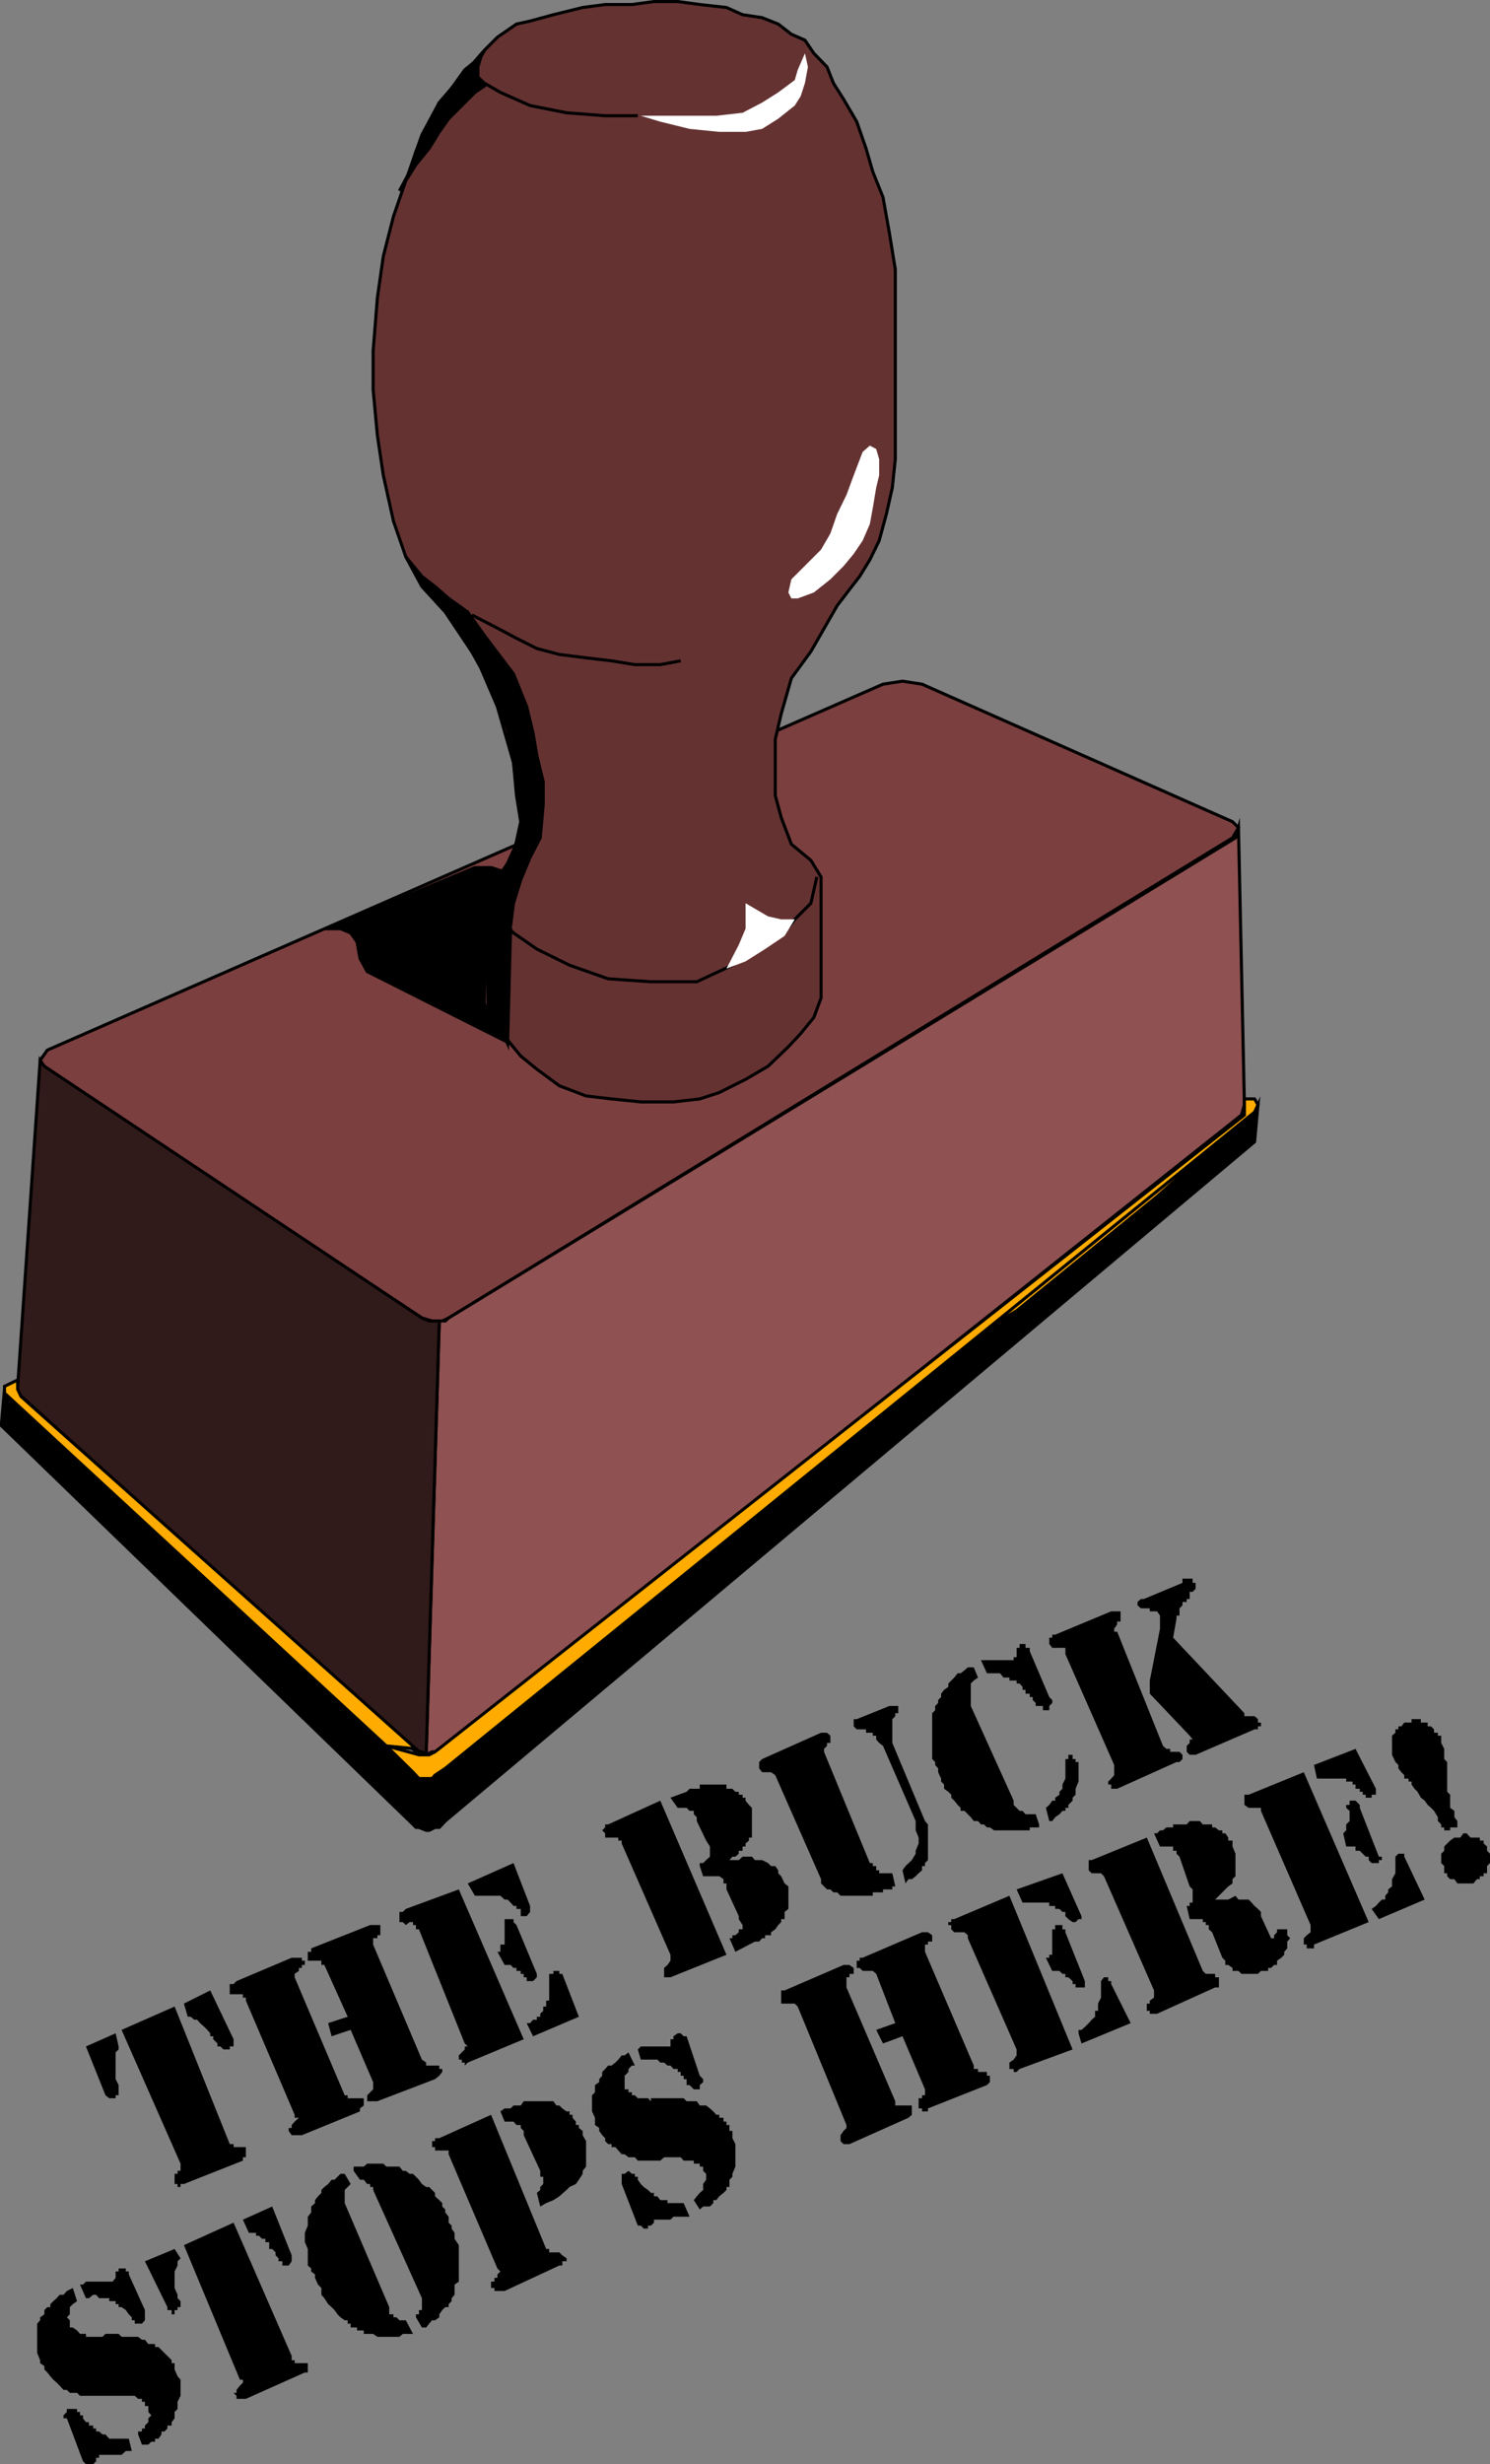 <svg xmlns="http://www.w3.org/2000/svg" width="351.261" height="580.465"><rect width="100%" height="100%" fill="#808080" stroke="none"/><path fill="#7c3f3f" d="m208.164 161.164 4.597-.7 4.602.7 73.2 32.402 1.402 1.399-1.403 2.398-184.8 113.102-1.5.699h-2.399l-2.398-.7-89-58.601-1-2.098 1.699-2.402 197-86.2"/><path fill="none" stroke="#000" stroke-miterlimit="10" stroke-width=".726" d="m208.164 161.164 4.597-.7 4.602.7 73.2 32.402 1.402 1.399-1.403 2.398-184.8 113.102-1.5.699h-2.399l-2.398-.7-89-58.601-1-2.098 1.699-2.402zm0 0"/><path fill="#653232" d="m121.761 187.363-.699-7.7-3.8-13.198-3.899-9.102-5.2-9.398-7.698-9.801-4.801-7-2.903-8.399-2.398-10.8-1.398-9.399-1-10.8v-9.102l1-12.5 1.398-9.801 2.398-9.398 2.903-8.399 3.8-10.8 4.098-7.602 6-7 4.602-5.301 3.097-3.098 4.5-3.101 3.204-.7 5.5-1.5 6.898-1.699 5.3-.699h6.302l5.199-.703h5.597l5.204.703 6.296.7 3.801 1.699 4.602.699 3.8 1.5 3.098 2.402 3.2 1.399 2.101 3.101 3.102 3.2 1.5 3.8 2.398 3.797 3.102 5.3 2.199 6.302 1.597 5.5 2.403 6 1.5 8.398 1.398 8.602v44.699l-.699 6.699-1.398 6.203-1.704 6.297-2.199 4.5-2.398 3.902-2.403 3.098-2.898 3.8-6.2 10.802-4.6 6.3-2.4 8.399-1.402 6v13.199l1.403 5.203 2.398 6.297 4.602 3.8 2.398 3.903v28.5l-1.699 4.598-3.102 3.8-2.898 3.102-4.8 4.598-5.302 3.101-6.199 3.098-4.597 1.5-6.204.703h-7.699l-6.898-.703-6-.7-6.301-2.398-5.3-3.902-3.802-3.098-3.796-4.601-2.403-5.2-1.5-2.398v-26.203l2.2-3.797 3.101-3.203 1.398-5.2 1-4.597-1-6.203"/><path fill="none" stroke="#000" stroke-miterlimit="10" stroke-width=".726" d="m121.761 187.363-.699-7.7-3.8-13.198-3.899-9.102-5.2-9.398-7.698-9.801-4.801-7-2.903-8.399-2.398-10.8-1.398-9.399-1-10.8v-9.102l1-12.5 1.398-9.801 2.398-9.398 2.903-8.399 3.8-10.8 4.098-7.602 6-7 4.602-5.301 3.097-3.098 4.5-3.101 3.204-.7 5.5-1.5 6.898-1.699 5.3-.699h6.302l5.199-.703h5.597l5.204.703 6.296.7 3.801 1.699 4.602.699 3.8 1.5 3.098 2.402 3.2 1.399 2.101 3.101 3.102 3.2 1.5 3.8 2.398 3.797 3.102 5.3 2.199 6.302 1.597 5.5 2.403 6 1.5 8.398 1.398 8.602v44.699l-.699 6.699-1.398 6.203-1.704 6.297-2.199 4.5-2.398 3.902-2.403 3.098-2.898 3.8-6.2 10.802-4.6 6.3-2.4 8.399-1.402 6v13.199l1.403 5.203 2.398 6.297 4.602 3.8 2.398 3.903v28.5l-1.699 4.598-3.102 3.8-2.898 3.102-4.8 4.598-5.302 3.101-6.199 3.098-4.597 1.5-6.204.703h-7.699l-6.898-.703-6-.7-6.301-2.398-5.3-3.902-3.802-3.098-3.796-4.601-2.403-5.2-1.5-2.398v-26.203l2.2-3.797 3.101-3.203 1.398-5.2 1-4.597zm0 0"/><path fill="#8f5151" d="M103.562 311.164h1.403l.796-.7 185.5-113.101.704-2.398 1.398 65.3-.7 2.399-189.1 150h-1.7l-1.398.699 3.097-102.2"/><path fill="none" stroke="#000" stroke-miterlimit="10" stroke-width=".726" d="M103.562 311.164h1.403l.796-.7 185.5-113.101.704-2.398 1.398 65.3-.7 2.399-189.1 150h-1.7l-1.398.699zm0 0"/><path fill="#301a1a" d="m9.465 249.765 1 1.399 89 59.3 1.699.7h2.398l-3.097 102.199-1-.7h-1.403l-93.898-84.5v-1.597l5.3-76.8"/><path fill="none" stroke="#000" stroke-miterlimit="10" stroke-width=".726" d="m9.465 249.765 1 1.399 89 59.3 1.699.7h2.398l-3.097 102.199-1-.7h-1.403l-93.898-84.5v-1.597zm0 0"/><path d="M98.761 430.465v-12.301h-.699l-97-90.899-.699 7.899v.699l97 93.902.7.7h.698"/><path fill="none" stroke="#000" stroke-miterlimit="10" stroke-width=".726" d="M98.761 430.465v-12.301h-.699l-97-90.899-.699 7.899v.699l97 93.902.7.7zm0 0"/><path d="m98.761 430.465 1.704.699h.699l1.398-.7h1l1.403-1.5 190.796-160 .801-8.699-.8 1.7-190.797 154.601-2.403 1.598h-.699l-1.398.8-1.704-.8v12.3"/><path fill="none" stroke="#000" stroke-miterlimit="10" stroke-width=".726" d="m98.761 430.465 1.704.699h.699l1.398-.7h1l1.403-1.5 190.796-160 .801-8.699-.8 1.7-190.797 154.601-2.403 1.598h-.699l-1.398.8-1.704-.8zm0 0"/><path fill="#ffab00" d="m232.664 312.863 61.699-50.2-21.602 19.2-33.097 26.902-7 4.098"/><path fill="none" stroke="#000" stroke-miterlimit="10" stroke-width=".726" d="m232.664 312.863 61.699-50.2-21.602 19.2-33.097 26.902Zm0 0"/><path fill="#ffab00" d="m295.761 258.863.801 1.402-.8 1.7-190.797 154.601-2.403 1.598-.699.8h-3.102l-1.398-1.5-6.3-6.199 7.698 2.098h2.403l1.398-.7 190.801-150v-3.8h2.398"/><path fill="none" stroke="#000" stroke-miterlimit="10" stroke-width=".726" d="m295.761 258.863.801 1.402-.8 1.7-190.797 154.601-2.403 1.598-.699.8h-3.102l-1.398-1.5-6.3-6.199 7.698 2.098h2.403l1.398-.7 190.801-150v-3.8Zm0 0"/><path fill="#ffab00" d="m91.062 411.265-90-83.101v-1.598l3.102-1.5v2.2l.8 1.699 93.098 83-7-.7"/><path fill="none" stroke="#000" stroke-miterlimit="10" stroke-width=".726" d="m91.062 411.265-90-83.101v-1.598l3.102-1.5v2.2l.8 1.699 93.098 83zm0 0"/><path fill="#fff" d="m189.761 12.566-1.699 3.899-.699 2.398-3.898 2.902-3.801 2.399-4.602 2.402-6.199.7h-17.8l4.6 1.398 6.9 1.699 7 .703h6.198l3.903-.703 3.8-2.398 3.899-3.102 1.398-2.2 1-3.097.704-3.8-.704-3.2"/><path fill="none" stroke="#000" stroke-miterlimit="10" stroke-width=".726" d="M150.363 27.265h-7.7l-9.1-.699-8.598-1.703-7-3.098-3.801-2.199-1.5-1.402v-2.399l.699-2.402"/><path fill="#fff" d="m205.062 104.965-1.699 1.5-2.102 5.5-1.699 4.601-2.199 4.5-1.602 4.598-2.199 3.8-7 7-.699 3.102.7 1.399h1.5l3.8-1.399 3.898-3.101 3.102-3.102 2.398-2.898 2.102-3.102 1.7-3.898.698-3.801.801-4.801.7-2.898v-3.801l-.7-2.399-1.5-.8"/><path fill="none" stroke="#000" stroke-miterlimit="10" stroke-width=".726" d="m160.465 155.664-4.801.902h-6l-5.5-.902-6-.7-6.301-.8-5.3-1.399-4.802-2.402-4.5-2.398-6-3.102m2.903 65.5 3.097 5.5 3.801 3.902 5.5 3.801 7.7 3.797 9.101 3.203 10.102.7h10.796l8.403-3.903 6.3-3.797 5.2-3.101 3.199-3.899 3.8-3.8 1.4-6.2"/><path fill="#fff" d="M187.363 216.566h-3.2l-3.1-.703-5.302-3.098v6l-1.597 3.801-2.903 5.598 4.5-1.7 4.602-2.898 4.602-3.101 2.398-3.899"/><path d="m124.965 201.965-2.204 5.3-1.699 5.5-.699 5.301-3.102-2.203-2.199-5.5 1.5-2.398 3.102-4.602 1.398-3.098 1.7-3.8v-5.301l-1-5.5-.7-6-1.398-7.7-3.102-8.601-3.898-7.7-7.7-11.5-5.5-6-3.8-7 3.8 4.602 3.098 2.399 3.2 2.8 4.5 3.2 3.902 5.5 6.898 9.101 3.102 7.7 1.5 6.199.898 5.3 1.5 6.2v5.3l-.699 7.899-2.398 4.602"/><path fill="none" stroke="#000" stroke-miterlimit="10" stroke-width=".726" d="m124.965 201.965-2.204 5.3-1.699 5.5-.699 5.301-3.102-2.203-2.199-5.5 1.5-2.398 3.102-4.602 1.398-3.098 1.7-3.8v-5.301l-1-5.5-.7-6-1.398-7.7-3.102-8.601-3.898-7.7-7.7-11.5-5.5-6-3.8-7 3.8 4.602 3.098 2.399 3.2 2.8 4.5 3.2 3.902 5.5 6.898 9.101 3.102 7.7 1.5 6.199.898 5.3 1.5 6.2v5.3l-.699 7.899Zm0 0"/><path d="M111.965 204.363h3.796l2.204.703-1.403 2.2-2.398 3.097v26.203l3.097 5.5 3.102 3.797-33.8-17-1.7-3.098-.7-3.902-1.5-2.098-2.402-1h-2.898l34.602-14.402"/><path fill="none" stroke="#000" stroke-miterlimit="10" stroke-width=".726" d="M111.965 204.363h3.796l2.204.703-1.403 2.2-2.398 3.097v26.203l3.097 5.5 3.102 3.797-33.8-17-1.7-3.098-.7-3.902-1.5-2.098-2.402-1h-2.898Zm0 0"/><path d="m115.062 236.566.7 2.399 2.203 3.101 1.699 3.797.699-27.098-3.102-2.902-3.097-4.797.898 25.5"/><path fill="none" stroke="#000" stroke-miterlimit="10" stroke-width=".726" d="m115.062 236.566.7 2.399 2.203 3.101 1.699 3.797.699-27.098-3.102-2.902-3.097-4.797zm0 0"/><path d="m105.761 21.765-2.199 2.399-3.097 6.199-2.403 5.3-1.5 4.802-2.398 4.5 3.898-6.2 3.102-3.8 2.398-3.899 2.2-3.101 3.101-3.102 3.102-3.098 2.199-1.5-1.5-2.101-.7-2.399 1.399-2.402-3.8 3.102-3.802 5.3"/><path fill="none" stroke="#000" stroke-miterlimit="10" stroke-width=".726" d="m105.761 21.765-2.199 2.399-3.097 6.199-2.403 5.3-1.5 4.802-2.398 4.5 3.898-6.2 3.102-3.8 2.398-3.899 2.2-3.101 3.101-3.102 3.102-3.098 2.199-1.5-1.5-2.101-.7-2.399 1.399-2.402-3.8 3.102zm0 0"/><path d="M341.863 430.465v.699h-1.398v-.7h-.704v-.699l-.796-.8v-.899l-.903-1.5-.699-.703-.8-.7-.7-1-.898-.698-.801-1.399-.7-.703-.703-1v-.7h-.699v-.698h-1v-.801l-.699-.7-.7-.898v-.8l-.698-.7-.801-1.703v-4.5l.8-.7v-.8h.7v-.7h.699l.7-.898h1.698v-.8h2.204v.8h1.597v.899h.801l.7.699v.8h.902v.7h.796v1.703l.704 1.399v2.398l.699.703v7l.699.7v3.097l1 .703v1.5l.7.899v1.5h-1.7m-1.398 9.101-.704-.703v-2.2l.704-.698v-1l1.398-1.399 1-.703h1.398l.704-1h.796l.903 1h2.199v.703h.898v.7l.801.699v1l.7.699v2.199l-.7.703v1.7h-.8v.699h-.899v.699h-.7l-.8 1h-3.8l-.7-1h-1l-.7-.7v-.699h-.698v-1.699m-33.102-22.101 15.3 35.3-12.902 5.301v.899h-1.699v-.899h-.699v-1.5l.7-.703.902-.7v-1.698l-11.704-26.899v-.703h-2.898l-1-.7v-2.398h1l13-5.3m16 32.199 1-.7.7-.8.698-.7h.801v-.898l.7-.8v-.7l.902-.703v-1.7l.8-1.398v-3.902l.7-.7h1.398v.7l4.801 10.102-10.8 4.601-1.7-2.402m-13.602-33.899 9.801-3.8 4.801 9.398v1.402h-1v.7h-1.398v-.7h-.704v-.699h-.699v-.703h-1v-1h-.699v-.7h-1.5v-.698h-6.898l-.704-3.2m6.903 16.098.699-.7v-1.398l.8-.8v-2.399l-.8-.703v-.7h.8v-1h1.4l1 1v.7l4.5 11.5h.698v.8h-.699v.7h-1.699l-.7-.7v-.8h-.698l-.704-.7-.699-.698h-1v-1h-2.199l-.7-3.102m-44.601 0h.7l.703-.7h.699l.8-.698h1.598v-.7h3.2l.703-.8h2.398l.7.8h2.198v.7h.704l.898.699h.8v.699h.7l.7 1v.703h1v1.399l.698 1.699v5.3l-.699.7v1l-1 .699-.699.703-2.398 2.399h-.704 3.801l1.7-.899.703.899h2.398l.7.699.698.8.801.7.7.699v1l2.402 5.203h.699v-.703l.7-.7v-.698h2.402v1.398l.699.703-.7.797v1.602l-.703.8v.7l-.699.699-1 .699v1h-.699l-.7.703h-.698v.7h-1.704l-.699.699h-3.898l-.7-.7h-1.402v-.699l-1-.703h-.699v-1l-.7-.7-2.402-6-.796-.698v-1h-.704v-.7h-.699v-.699h-3.097l-.704-3.101h.704v-.801h.699v-3.098l-.7-.703-2.402-7-.699-.7v-.698h-.8v-1h-3.098l-1.403-3.102m0 37-11.8-26.898-.7-.7h-2.199l-.7-.699v-2.402h.7l13-5.301 13.2 31.402.698.7h2.204v.8h.898v2.399h-.898l-13.704 6.199h-1.699v-.7h-.699v-1.698h.7v-.7l1-.699v-1.703m-34.098-22.297 14.898 36.2-12.5 4.597-.7.703h-.698v-.703h-1v-1.5l1-.7.699-1v-1.398l-11.5-26.199v-.703l-.801-.7h-2.398l-.704-.698v-1h-.699v-.7h.7v-.699h.703l13-5.5m16.296 32.399v-.801h.704l.796-.7.903-.898.699-.8.8-.7v-1.402h.7v-1.7l.7-1.398v-3.902l.698-.899h1v.899h.704v.699l4.597 9.203-11.597 4.797-.704-2.398m-14.597-33.899 10.8-3.8 4.5 10.097v.703h-.703l-.699.7h-.699l-1-.7-.7-.703v-1h-.698l-.704-.7h-1v-.698h-1.398v-.801h-6.3l-1.4-3.098m6.899 16.098h.801v-.7h.7v-6h.698v-1h1.704v1h.699v.7l4.597 11.5v1.5h-2.199v-.801h-.699v-.7l-1-.898h-.7v-.8h-.698l-.704-.7h-1.699l-1.5-3.101m-47 39.402-11.5-27.902-.699-.7h-3.2v-3.101h.802l13.898-6h1.398l1 .703v1.399h-1v.8h-.699v2.399l11.5 26.8v1h3.903v2.2l-.801.699-13.903 6.203h-1.398l-.7-.703v-1.398l.7-1 .7-.7v-.699"/><path d="m211.062 476.566-4.5-11.601-.8-.7h-2.399l-.7-.699h-.698v-1.703h.699v-.7h.699l14-6h1.398l1 .7v1.5h-1v.703h-.699v1.7l11.5 26.8v.797h1v.703h2.102v.899h.699v1.5l-.7.699-13.902 5.5v.699h-1.398v-.7h-.8v-2.398h.8v-.699h.7v-1.402l-5.302-12.5-4.597 1.699-1.602-3.2 4.5-1.597m-62.898 6.899 1.5 3.101h-.7l-.8.797v.703l-.903.899v3.199h.903v.699h.8v.703h.7l.699.7h2.398l.704.699v-.7h7.699l.699.7h2.398l.704 1h1.5l.898.699.8.699.7.8h.7v.7h1v.902h.698v.801h.704v1.399h.699v1.699l.699 1.402v5.297l-.7 1.703v.7l-.698.699v1.699h-.704v.699l-.699.703-1 .797-.699.902h-.7v.7l-.8.8h-1.602l-.796.7-1.403-2.2.7-.902.703-.797.796-.703v-1.398l.704-1v-1.399l-.704-.703v-1h-.796v-.7h-1.403v-.698h-2.398l-.7-.801h-3.902l-.898.8h-5.301l-.7-.8h-1.5l-.902-.7h-.699l-.8-.898-.7-.8h-.898v-.7h-.801l-.7-.703v-.7l-.698-.698-.704-1v-.7l-1-.699v-1.703l-.699-1.5v-3.797l.7-.703v-1.7l1-.698v-.7l.703-.8v-.899l.699-.703.699-.797h.8l.9-.703.698-.7.801-1h.7l.902-.698m13 35.5 1.398 3.199h-3.8l-.7.699h-3.898v.703l-.7.7h-.703v.699h-1l-.699-.7h-.699l-3.8-9.8v-2.399h.698l.903-.703.8.703h.7v.7h.699v.699l.7 1 .698.699 1 .699.704.703h.699v.797h.8l.7.902h1.699v.7h3.8m-10.8-36.2.7-.699h7v-1.703h.698v-.7l1-.698h.704l.699.699h.699l3.102 9.3.796.801v.7l-.796.699v1h-1.403l-1-1h-.699v-1.399h-.7v-.8h-.698v-.899h-.704v-.703h-1l-.699-.797h-.699l-.8-.703h-.9l-.698-.7h-3.903l-.699-2.398m-32.398 14.598 1-.7h1.398l.7-.698h1.698l.704-1h7l.699 1h.699l.7.699 1 .699h.698v.8h.704v.7l.796.902v.801h.704v.7l.898.699v1l.8 1.398v6l-.8 1v.703l-.898 1.399-.704 1-1.5.699-.699.699-1.699 1.5-1.398.902-1.704.7-1.398.8-.8-3.199.8-.703v-.7l.7-.698v-1.7h-.7v-1.402l-3.898-8.398v-1l-.704-.7v-.699h-1l-.699-.8h-2.097l-1-2.403m-.704 37-11.5-26.898v-.899h-3.199v-.8h-.699v-1.403h.7v-.7h1l12.198-5.5 13 31.602h.704v.801h2.398l.7.7 1 .699v.699h-1v1h-.7l-12.898 6h-2.403v-.7h-.8v-1.5h.8v-.898h.7v-.8l.703-.7-.704-.703m-36-22.297 1.403 2.399-.7.699-.703.699v3.102l10.5 24.5v1.699h1v.699h.704l.699.703h1.5l1.699 3.2h-2.398l-.801.699h-5.2l-1-.7h-2.203v-.8h-1.597v-.7h-1.5v-.902h-.7v-.797h-.703l-1-.703-.699-.7-.699-1-.7-.698-.8-.7-.898-1.402-.704-.797v-1.601l-.796-.801-.704-1.598v-.8l-.898-.7v-.703l-.8-.7v-3.898l-.7-1.601v-2.2l.7-1.699v-2.101l.8-1v-1.399l.898-.8v-.7l.704-.902.796-.797v-.703l.704-.7.898-.698.8-1h.7l1.398-1.399h1m2.102-.703v-1h2.398l.801-.7h3.801l.7.7h3.1l.802 1h.699l.898.703h.801l1.398 1.399.704 1 1 .699h.699l.699.699.7.703v.797l1 .902.698.7v.8l.704.7v.699l.796 1v1.402l.704.7v.699l.699 1v1.398l1 1.5v8.602l-1 .699v2.402l-.7.797v.703l-.703.7v.699h-.796l-.704.699-.699 1v.699l-1 .703h-.699l-.7.797-.698.902h-1l-1.403-2.402v-.7h.7v-1h.703v-2.8l-11.5-25.5v-.7h-.704v-.698h-.699l-.8-1h-.899l-1.5-2.102m-26.102 11.5 6.903-3.098 4.597 11.5v1.399l-.699 1h-1.5v-1h-.898v-.7l-.7-.699v-.699l-.8-.8h-.7v-1.602h-.902v-.801h-.8l-.7-.7h-.699v-.698h-1.7l-1.402-3.102m-16.097 6.902 1.398 2.2-.699.699v1l-.7 1.402v3.899l.7 1.601v.797l.7.703v1.399h-.7v.699h-.7v1h-.698v-1h-1v-.7l-5.301-10.8 7-2.899m2.199-.902 11.7-5.297 13.698 31.399v1h.704v.699h3.097v2.199h-.699l-13.898 6.203H55.76v-.703l-.699-.7h.7v-.698l.8-1 .7-.7v-.699h-.7l-13.199-31.703m-26.198 10.102 1 3.101-1 .7-.7.699v1.699l-.703.699.704.703v1.7h.699l1 .699.699.8h1.398v.7h3.903l.699-.7h3.102l.699.7h3.898l.903.699h.699l.8 1h1.598v.699h.801l.7.703.698.7.704.699 1 1v.699h.699v1.5l.699 1.601.7.801v3.797l-.7 1.402v1.7l-.7.699v1.5l-.698.902v.797h-1v.703l-.704.7h-.699v.699l-.699 1h-.8v.699h-.9l-.698.699h-1.5l-.903-2.398v-.7h.903v-.699h.699v-.703l.8-.797v-.902l.7-.7-.7-.8v-1.399h-.8v-1h-.7v-.699h-.902l-.8-.703h-12.9l-.7-.7h-1.698l-.704-.698h-.796l-.903-1-.699-.7-.8-.699-.7-.8-.7-.903-.698-.7v-.8l-1-.7v-.698l-.704-1.7v-6.902l.704-.797v-.703l1-.7v-1l.699-.698h.699v-.7l.7-.699.8-.703.7-.797h.902l.796-.902 1.403-.7m13.2 35.501.7 2.898h-1.4l-1 .902h-5.3v.7h-.7v.8l-.698.7H20.26l-.699-.7-3.8-10.101h-.797v-.7l.796-.8v-.7h2.403v.7h.699v.8h.7v.7l.698.902h.704v.797h1v.703h.699v.7h.699l.8.699h.7l.898 1h4.602"/><path d="M18.863 538.164h.7l.698-.7h6.301l.7-.898v-1.5h.703v-.703h1.699v.703h.699v.7l3.8 8.398v2.402l-.698.797H31.76v-.797h-.699v-.703l-.699-.7-.7-1-1-.698h-.698v-.7h-.704v-.699h-1.5v-.703h-2.398l-.7-.797h-.698l-1 .797h-.704l-1.398-3.2m257.7-152.398 16.801 17.801v.7h2.398l.801.699v.8h.7v.899h-.7v.699h-.8l-13.899 6h-1.398l-.704-.7v-1.398l.704-.699v-.8h.699l-.7-.903-9.402-9.898v-3.102l2.403-12.2v-3.097l-.704-1h-1.699v-.703h-2.097l-.801-.7v-.8l.8-.7h.7l9.097-3.8v-1h2.403v1h.699v1.402l-.7.7h-.698v1.699h-.704v.699h-1v.8l-.699.7v1.703h-.699v.7l-.8 4.5"/><path d="m262.664 415.765-11.5-26.101v-1.5h-3.102l-.699-.899v-1.5h.7v-.699h.698l13.204-5.5h2.199v2.399h-.801v.699l-.7 1v.699h.7l10.8 26.902.802.7h.898v.699h2.2l.698.699v1l-.699.703h-.699l-14 6.297h-1.398v-1h-.704v-.7l.704-.698.699-.801v-2.399m-16.102 10.098.801-.7.7-1h.698v-.698l1-.7v-.699l.704-.703v-1l.699-1.398v-4.602h.699v-1h1v1h.7v.703h.698v4.598l-.699 1.699v1.402l-.699.7v.699l-1 1v.699h-.7v.703h-.698l-.704.797-1 .703-.699.899h-.699l-.8-3.102m-17.001-33.098 1 2.399-1 .699-.699.703v5.297l10.102 22.3v1l.699.7.699.703h.7l.698.797h2.403l.8 2.402v.7h-2.203v.699h-8.398l-1-.7h-.7l-.698-.699h-.704l-.699-.8h-1l-.699-.899-.7-.703-.8-.797h-.898v-.703l-.704-.7-.796-1-.704-.698v-.7l-.699-.699-1-.703v-1l-.699-.7v-.698l-.7-1.5v-.899l-.698-.8v-.7l-.704-.703v-10.797l.704-.703v-1l.699-.7v-.698l.699-.7v-.8l.7-.899 1-.703v-.797l.698-.703.704-.7.796-1h.704l.898-.698.8-.7h1.4m1.698-1.699h7.704v-.703h.699v-2.2h.699v-.898h1.398v.899h1v.8l4.602 10.801.7.7v.699l-.7.699v1h-1.5v-1h-1.7v-.7l-.698-.698v-.7h-.704v-.8h-1v-.899h-.699v-.703l-.699-.797h-.7v-.703h-1.698v-.7h-1.403l-.8-1h-3.098l-1.403-3.097m-18.5 49.5.704-1 1.5-1.402.898-1.5v-.7l.7-1.699v-1.402l-.7-1.7v-2.198l-7.7-17.7-.902-.699-.699-.8v-.903h-.8v-.7h-1.598v-.8h-2.2l-.703-.7v-1.698h.704l7.699-3.102h2.097v1.703h-.699v.7l-.699.699v5.601l7.7 18.399.698.8v8.399l-.699.699v.703h-.699v1l-.8.7-.7.699-.898.699h-.801l-.7 1-.703-3.098m-2.398.699.7 3.098h-.7v.703h-2.2v.7h-2.402v.8h-7.597l-.801-.8h-.898l-.704-.7h-.796l-1.403-1.402v-1l-10.8-24.5-1-.7h-2.098l-.7-.898v-1.5l.7-.703 13.898-6.2h1.403l.796.7v1.703h-.796v.7l-.704.699v.699l10.801 26.199h.7v.703h.8v1h.7v.7h3.101m-54.699-17.102 15.597 36.3-13.199 5.301h-1.5v-2.199l.801-.703.7-1v-1.398l-11.5-26.2v-.699h-.802v-.703h-3.097v-1l-.7-.7.7-.698v-.7h.699l12.3-5.601m15.598 14h2.903l.898-.801h2.2l.703.8h1.699l1.398.7.7.703h1l.703 1v.7l.699.699.8 1.699.899.699v5.3l-.898.7v1.703h-.801v.7l-.7.699-.703 1-1 .699v.699h-1.398v.703h-.7l-.698.797h-1l-4.602 2.402-1.398-3.199h.699v-.703h.699l.8-.7v-.698h.9v-1l-.9-1.399v-.703l-2.902-6.297v-1.402h-.699v-1l-1-.7h-3.8l-.797-2.398v-.703h.796l.704-.7.898-.8v-2.398l-.898-1.399-2.204-4.601v-.899l-.699-.703v-.797h-1l-.699-.703h-2.102l-1.699-2.398 3.801-1.399.7-.703h2.402v-1h6.296v1h1.403l.699.703h.8v.7h.9v.699h.698v.699l.801 1 .7.699v7h-.7v.703l-.8.7v.699h-.7v1h-.898v.699l-.801.699h-.7l-.698.8h-.704m-63.097 6.903 15.3 35.297-13.203 5.5-.699.703v-.703h-.699v-.7h-.7v-1l1.4-1.398v-.699h.698l-.699-.703-10.8-26.898h-.7v-1h-.699v-.7h-.8l-.9.7-.698-.7h-.801v-2.402h.8l.7-.7 12.5-4.597m16 31.5h.8l.7-.8h.898v-.7h.801v-.703l.7-.7v-1h.698v-1.398h.704v-6.3h1v-.7h1.398v.7h.7l3.902 10.101-10.801 4.598-1.5-3.098m-13.903-32.902 10.801-4.801 3.903 10.102v1.398l-.801 1h-1.403v-1.7h-1v-.698h-.699l-.699-.801-.7-.7h-.698l-1-.898h-6l-1.704-2.902m7 16.101h.704v-1.699h1v-6h2.097v.7l.7.699 4.8 11.5v.8l-.898.899h-1.5v-.899h-.7v-.8h-.703v-.7h-1v-.699h-.699l-.699-.703h-1.398l-1.704-3.098m-47.796 38.399-11.5-26.899v-.699h-.704v-.8h-3.097v-2.403h.898l.7-.7 13-5.5h2.402v.7h.699v1h-.7v.703h-.698v.7l-1 .699v.8l11.796 27.801h.704v.7h3.796v1.699l-.898.699v.699l-13.7 5.602h-2.402l-.699-1v-.7h.7v-.699l.703-.8 1-.903h-1v-.7"/><path d="m81.965 475.066-5.5-12.203h-.704v-1h-3.199v-2.098h.801v-.8l13.898-5.5h2.403v2.398h-.7v.703h-1v1.5l11.5 27.098 1 .699v.703h3.098v.797h.7v.703l-.7.899-1 .8-13.597 5.2h-1v1-1h-1.403v-1.399l.7-.703.703-.7v-1.698l-5.301-12.301-4.5 1.5-.801-3.098 4.602-1.5m-38.602-3.101 6.2-3.102 5.5 11.5v1.703h-.9v.7h-1.5l-.698-.7h-.704v-.703l-1-1v-.7h-.699v-.698l-.699-.801-.7-.7-1-.898-.698-.8h-.704l-.796-.7h-.704l-.898-3.101m-16.102 7 .704 3.101v.7l-.704.699v6.3l.704 1.399v2.402h-.704v.7h-1.5l-.898-.7-4.602-11.5 7-3.101m1.403-.801 12.5-5.5 13 32.402h.898v.7h2.903v2.398h-.704v.8l-13.898 5.5h-.8v.7h-.7v-.7h-.7v-2.398h.7v-.703h.7v-1.7l-13.9-31.5"/></svg>
